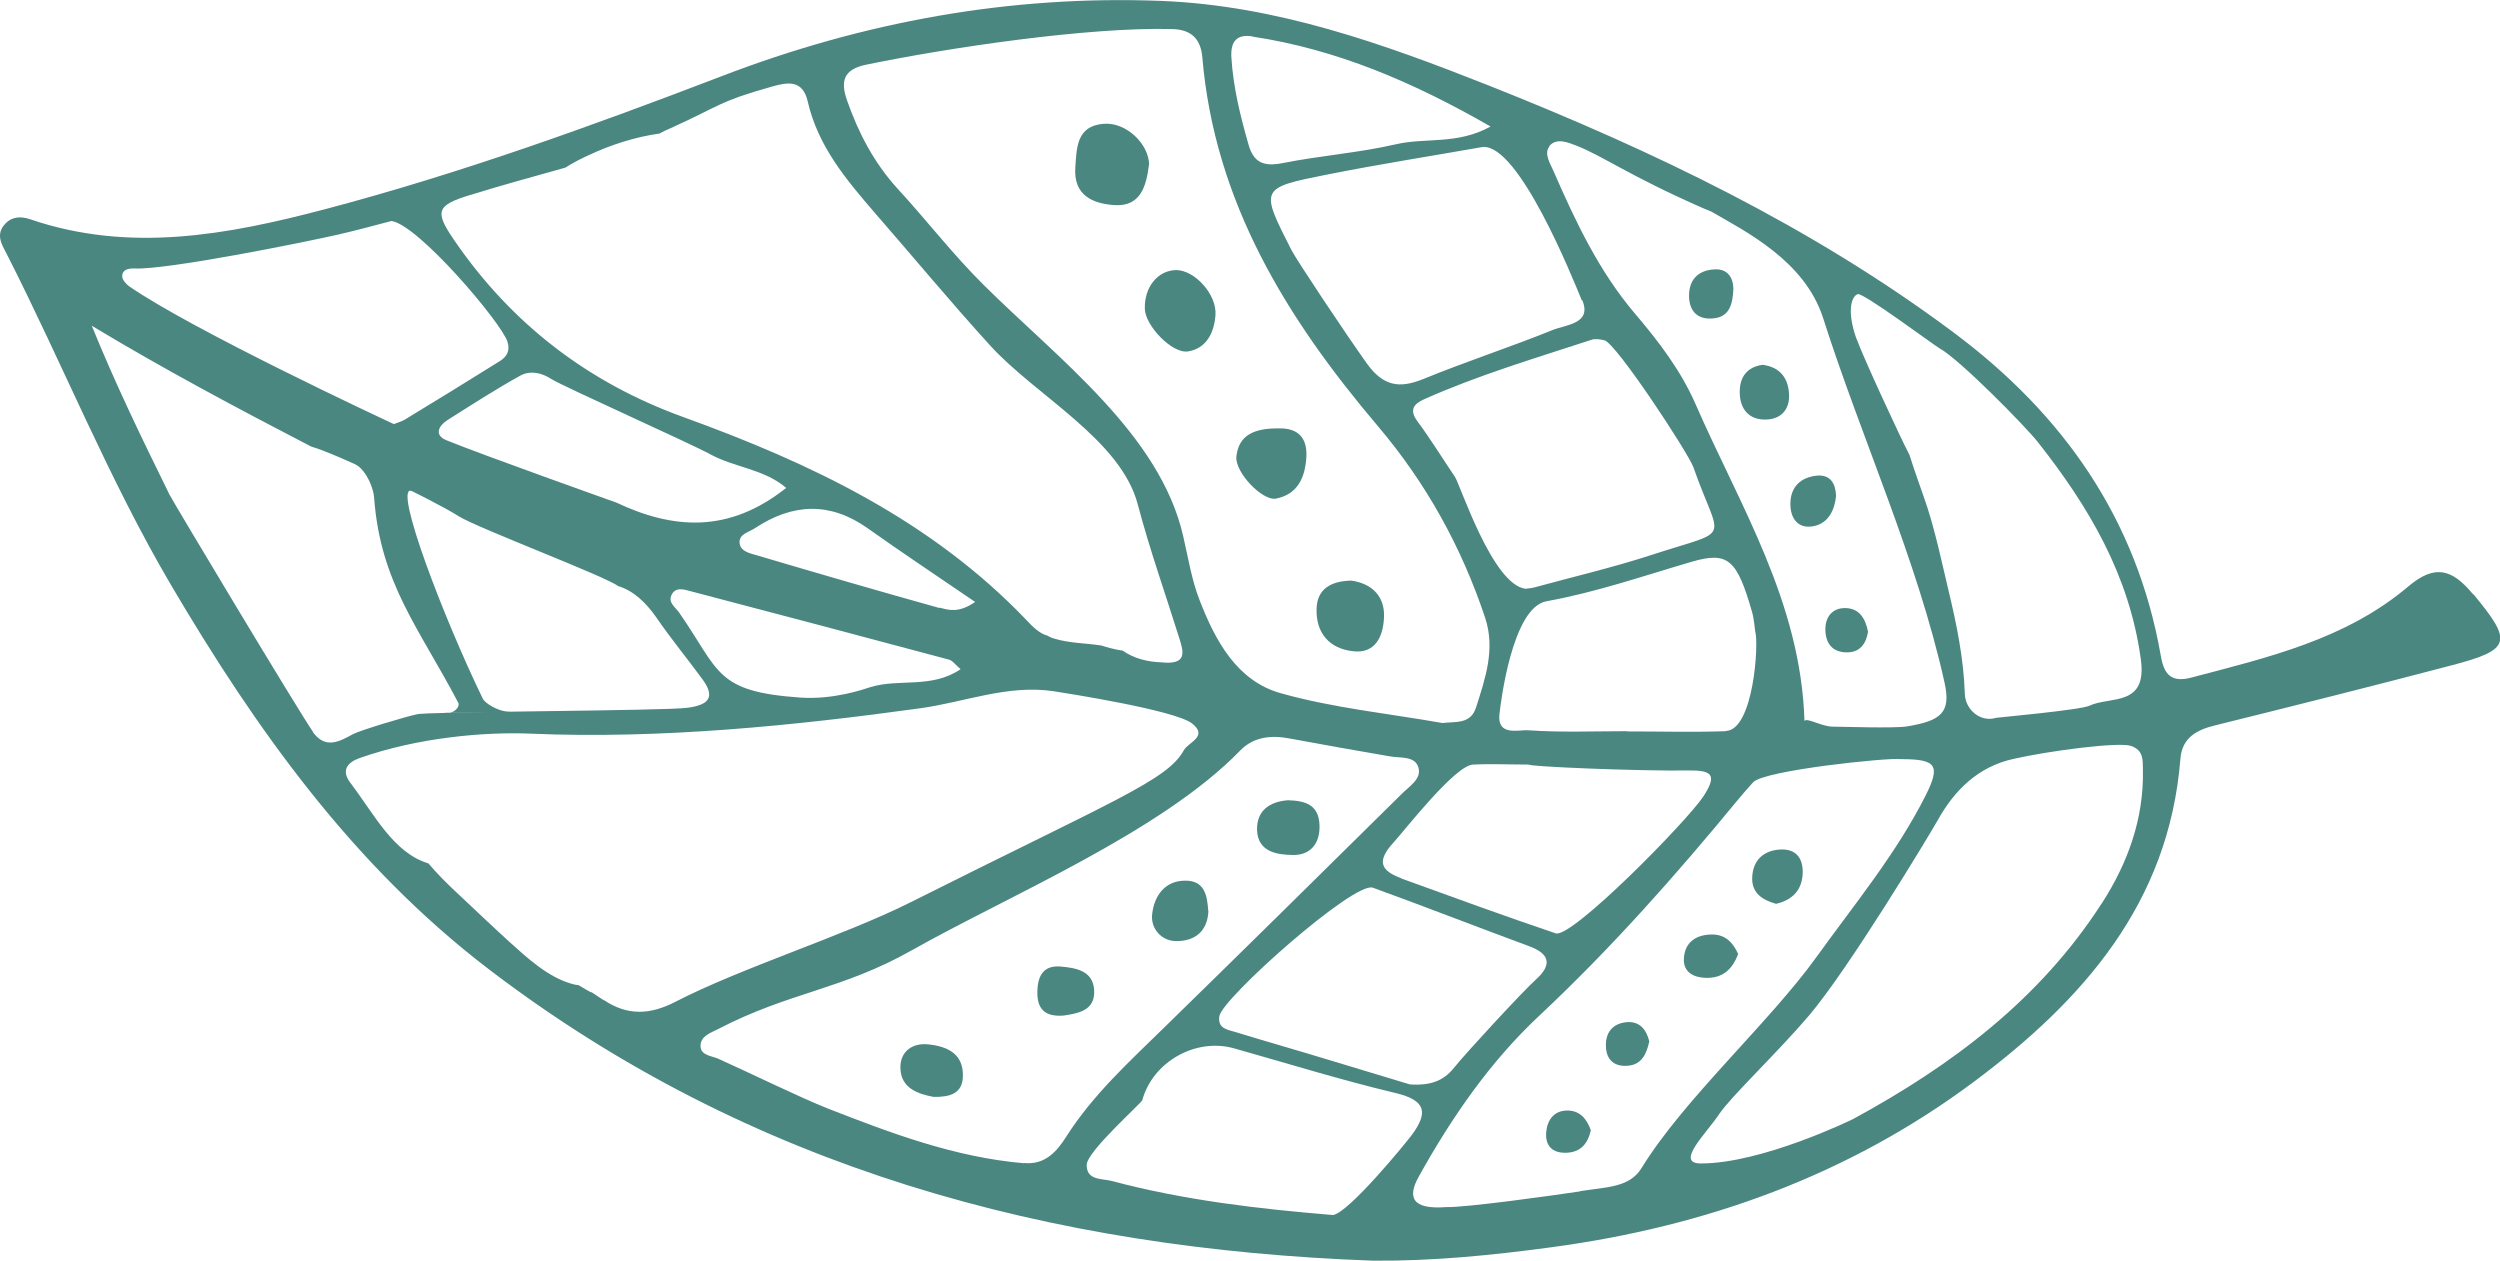 <svg xmlns="http://www.w3.org/2000/svg" id="Capa_2" data-name="Capa 2" viewBox="0 0 110.06 55.5"><defs><style>      .cls-1 {        fill: #4b8781;        stroke-width: 0px;      }    </style></defs><g id="ASSETS"><g><path class="cls-1" d="M108.88,26.17c-.93-1.13-1.69-1.34-2.86-.35-2.75,2.33-6.17,3.12-9.55,4.01-1,.27-1.23-.29-1.35-1-1.06-6-4.29-10.59-9.11-14.19-6.27-4.68-13.25-8.01-20.48-10.88C60.88,1.92,56.19.24,51.12.04c-6.67-.26-13.11.92-19.34,3.31-5.74,2.2-11.52,4.29-17.47,5.86-4.29,1.13-8.6,1.94-12.99.44-.36-.12-.76-.14-1.08.19-.45.47-.17.91.05,1.33,2.46,4.83,4.48,9.89,7.23,14.57,3.76,6.39,8.04,12.38,14,16.93,11.49,8.77,24.72,12.32,38.94,12.83,2.64.02,5.24-.24,7.83-.59,6.79-.91,13.07-3.16,18.6-7.28,4.81-3.59,8.59-7.86,9.1-14.22.07-.93.71-1.28,1.54-1.48,3.47-.86,6.94-1.73,10.4-2.64,2.64-.69,2.69-1.04.96-3.13ZM81.73,14.92c-.44-1.23-.22-1.87.05-1.97.2-.11,3.38,2.26,3.6,2.38.88.48,3.79,3.44,4.34,4.14,2.24,2.84,4.03,5.86,4.53,9.57.28,2.09-1.35,1.6-2.27,2.03-.41.19-4.07.52-4.1.53-.7.22-1.36-.37-1.38-1.05-.05-1.55-.36-3.06-.72-4.56-.29-1.22-.55-2.46-.93-3.65-.24-.73-.54-1.52-.79-2.32-.37-.69-2.09-4.42-2.32-5.09ZM68.2,6.44c.31-.39.83-.17,1.17-.04,1.17.45,2.35,1.34,5.64,2.78l.32.13c1.52.88,4.12,2.17,4.93,4.69,1.69,5.3,4.15,10.64,5.35,16.07.28,1.28-.13,1.66-1.66,1.91-.56.09-2.89.01-3.26.01-.49,0-1.14-.41-1.25-.25-.16-5.24-2.84-9.47-4.8-13.96-.65-1.48-1.62-2.75-2.66-3.97-1.59-1.87-2.62-4.06-3.59-6.28-.14-.33-.43-.76-.18-1.08ZM75.97,32.19c-1.45.05-2.9.01-4.35.01,0,0,0,0,0-.01-1.45,0-2.9.06-4.34-.04-.43-.03-1.37.27-1.27-.7.05-.45.55-4.7,2.07-4.98,2.17-.39,4.28-1.12,6.4-1.74,1.59-.46,1.99-.12,2.66,2.24.08.28.12.78.13.82.17.52-.07,4.35-1.29,4.39ZM60.44,39.08c2.31.84,4.59,1.73,6.89,2.58.92.34.99.83.29,1.46-.57.51-3.06,3.21-3.56,3.83-.42.53-.91.86-1.99.79-1.24-.37-2.85-.86-4.47-1.35-1.06-.32-2.13-.62-3.19-.95-.35-.11-.81-.14-.73-.7.11-.78,5.94-5.96,6.76-5.66ZM61.68,38.66c-.9-.33-1.08-.75-.34-1.56.52-.57,2.72-3.41,3.51-3.44.82-.04,1.64,0,2.46,0,0,.09,4.73.29,7.09.26,1.04-.01,1.16.26.59,1.14-.74,1.12-5.8,6.26-6.5,6.03-2.28-.77-4.55-1.6-6.81-2.42ZM64.03,20.96c-.54-.8-1.05-1.63-1.62-2.4-.39-.52-.17-.78.3-.99,2.38-1.06,4.88-1.8,7.35-2.61.17-.06.39-.02.57.02.51.11,3.7,4.97,3.92,5.59,1.19,3.4,1.8,2.67-1.84,3.86-1.69.55-3.44.96-5.16,1.43-.09.03-.19.03-.39.06-1.46-.18-2.87-4.58-3.12-4.95ZM69.66,13.22c.43,1.04-.72,1.07-1.31,1.31-1.88.76-3.82,1.39-5.7,2.16-1.06.43-1.76.3-2.47-.68-1.01-1.42-3.08-4.53-3.33-5.01-1.37-2.71-1.42-2.72,1.6-3.32,2.27-.45,4.55-.81,6.83-1.21,1.59-.12,3.95,5.76,4.36,6.76ZM55.13,1.61c3.71.56,7.08,2,10.49,3.96-1.46.81-2.87.48-4.16.78-1.64.38-3.34.5-4.99.83-.82.16-1.28,0-1.51-.83-.36-1.26-.67-2.51-.75-3.83-.04-.71.25-1.02.92-.92ZM38.12,2.85c3.63-.75,9.8-1.67,13.49-1.57.86.02,1.25.46,1.32,1.23.54,6.39,3.72,11.52,7.73,16.25,2.13,2.51,3.68,5.32,4.72,8.43.46,1.39.01,2.67-.4,3.96-.24.74-.89.61-1.48.68-2.38-.42-4.8-.66-7.11-1.31-1.94-.54-2.89-2.32-3.58-4.1-.35-.89-.5-1.87-.72-2.81-1.02-4.49-5.5-7.8-8.8-11.08-1.34-1.33-2.5-2.84-3.78-4.23-1.03-1.13-1.72-2.45-2.22-3.88-.29-.83-.17-1.36.83-1.57ZM20.72,8.58c1.38-.43,2.78-.81,4.17-1.2.34-.22.72-.41,1.03-.55.98-.46,2.04-.8,3.11-.95.14-.08.31-.16.5-.24,2.25-1.02,2.08-1.16,4.46-1.83.7-.2,1.35-.3,1.57.66.45,1.97,1.7,3.45,2.97,4.92,1.69,1.94,3.33,3.92,5.06,5.82,2.01,2.21,5.75,4.14,6.5,7,.53,2.01,1.23,3.97,1.85,5.96.18.57.29,1.1-.79.99-.64-.02-1.23-.17-1.73-.52-.04,0-.08-.01-.12-.02h0s-.02,0-.02,0c-.28-.05-.54-.12-.78-.2-.7-.11-1.42-.1-2.1-.31-.11-.03-.21-.08-.3-.13-.34-.09-.65-.4-.9-.67-4.2-4.4-9.51-6.92-15.12-8.95-4.18-1.51-7.56-4.1-10.08-7.78-.88-1.28-.79-1.54.71-2ZM29.55,26.22c.18-.42.59-.26.9-.18,3.78.99,7.56,1.99,11.33,3,.16.04.28.23.51.42-1.28.87-2.71.4-3.97.79-.31.1-1.63.56-3.08.46-3.77-.26-3.54-1.15-5.34-3.74-.16-.23-.48-.43-.35-.74ZM27.09,22.11s-5.93-2.11-7.44-2.73c-.54-.22-.35-.63.04-.88,1.06-.67,2.11-1.35,3.21-1.96.43-.24.94-.14,1.38.15.44.29,6.18,2.86,6.99,3.31,1.06.58,2.38.65,3.34,1.48-2.53,2.01-4.98,1.83-7.51.63ZM41.37,26.77c-2.69-.75-5.37-1.53-8.04-2.32-.31-.09-.73-.17-.77-.54-.04-.4.41-.48.68-.66,1.65-1.09,3.29-1.17,4.95,0,1.52,1.08,3.07,2.11,4.74,3.25-.72.5-1.17.36-1.56.25ZM5.93,11.82c1.46.06,7.5-1.16,8.94-1.49.8-.18,1.59-.4,2.36-.6,1.16.14,4.82,4.44,5.11,5.31.13.4-.03.67-.34.86-1.39.87-2.79,1.73-4.19,2.58-.12.07-.26.11-.47.19-.52-.24-8.89-4.15-11.66-6.07-.14-.1-.31-.3-.3-.45.01-.3.31-.34.55-.33ZM13.78,32.22c-.61-.87-6.2-10.19-6.32-10.45-1.19-2.42-2.37-4.84-3.42-7.43,3.15,1.9,6.38,3.62,9.66,5.32,1.03.28,5.23,2.27,6.5,3.07.83.52,6.43,2.63,7.01,3.07.66.2,1.21.7,1.69,1.39.63.92,1.34,1.78,2,2.68.64.85.27,1.17-.64,1.29-1.04.14-11.68.16-11.92.29-.37.07-2.46.69-2.8.87-.6.33-1.22.68-1.78-.11ZM26.57,44.03c-1.03-.69-.04-.02-1.1-.66-.09-.01-.18-.02-.27-.05-1.07-.29-1.99-1.15-2.79-1.87-.78-.71-1.53-1.43-2.3-2.15-.44-.41-.86-.83-1.25-1.29-1.54-.46-2.38-2.16-3.43-3.54-.43-.56-.13-.91.41-1.1,2.56-.9,5.48-1.16,7.56-1.07,5.67.24,11.55-.35,17.12-1.12,1.95-.27,3.84-1.05,5.86-.75.51.08,5.35.83,6.1,1.42.73.58-.17.82-.37,1.19-.72,1.31-3.07,2.19-12.08,6.71-2.9,1.45-7.43,2.87-10.31,4.36-1.09.56-2.08.62-3.13-.08ZM45.08,51.21c-3.04-.26-5.85-1.32-8.64-2.41-1.17-.46-3.67-1.68-4.82-2.19-.29-.13-.77-.14-.78-.55-.01-.45.45-.59.78-.76,3.14-1.63,5.46-1.73,8.53-3.47,4.25-2.4,10.97-5.2,14.45-8.79.59-.61,1.37-.68,2.17-.53,1.48.27,2.95.54,4.43.79.47.08,1.11-.03,1.25.51.13.5-.43.82-.76,1.16-3.45,3.41-6.91,6.82-10.38,10.21-1.56,1.53-3.18,2.99-4.37,4.86-.42.67-.95,1.25-1.85,1.16ZM58.68,53.49c-3.28-.27-6.55-.65-9.74-1.5-.41-.11-1.11-.01-1.1-.71.01-.59,2.41-2.71,2.45-2.85.46-1.68,2.34-2.75,4.03-2.28,2.37.67,4.73,1.4,7.12,1.97,1.33.32,1.45.85.71,1.85-.31.41-2.75,3.39-3.46,3.52ZM69.56,52.45c-1.19.18-5.08.72-5.88.69-1.54.12-1.73-.44-1.21-1.36,1.44-2.59,3.14-5.05,5.29-7.06,3.16-2.96,6.01-6.18,8.75-9.51.22-.26.44-.52.67-.77.47-.53,5.99-1.1,6.5-1.02,1.58,0,1.76.27,1.09,1.61-1.3,2.57-3.13,4.78-4.8,7.1-2.07,2.88-5.85,6.27-7.7,9.29-.53.86-1.5.83-2.71,1.02ZM92.52,39.78c-2.72,4.22-6.6,7.13-10.95,9.49-.1.05-4.01,1.95-6.69,1.95-1.16,0,.24-1.32.81-2.18.5-.75,2.56-2.7,3.94-4.32,1.76-2.07,5.29-7.93,5.67-8.6.75-1.35,1.8-2.37,3.34-2.71,1.54-.35,4.64-.76,5.18-.57.56.2.51.63.52,1.06.04,2.16-.67,4.1-1.81,5.87Z"></path><path class="cls-1" d="M50.58,7.27c-.12.95-.38,1.83-1.51,1.76-.96-.06-1.82-.43-1.73-1.66.06-.86.05-1.83,1.25-1.92.99-.08,2,.89,2,1.83Z"></path><path class="cls-1" d="M51.78,11.89c.81,0,1.8,1.07,1.73,1.99-.06.75-.38,1.45-1.2,1.59-.7.12-1.89-1.13-1.91-1.87-.03-.96.57-1.7,1.38-1.71Z"></path><path class="cls-1" d="M56.29,18.86c.65-.02,1.29.23,1.22,1.29-.06.89-.39,1.61-1.33,1.8-.6.12-1.82-1.16-1.75-1.85.1-.93.76-1.25,1.86-1.24Z"></path><path class="cls-1" d="M59.48,25.56c.9.12,1.49.68,1.45,1.61-.03.78-.34,1.62-1.36,1.5-1.04-.11-1.64-.8-1.61-1.86.02-.89.64-1.23,1.53-1.25Z"></path><path class="cls-1" d="M56.7,35.23c.77.02,1.36.2,1.39,1.1.03.83-.43,1.33-1.18,1.31-.68-.01-1.54-.13-1.57-1.1-.02-.87.57-1.25,1.36-1.31Z"></path><path class="cls-1" d="M53.2,40.1c-.04.93-.63,1.34-1.42,1.33-.65,0-1.12-.55-1.06-1.16.08-.8.54-1.51,1.48-1.5.84,0,.95.68.99,1.32Z"></path><path class="cls-1" d="M41.1,48.29c-.69-.13-1.43-.38-1.46-1.25-.03-.72.5-1.15,1.25-1.06.82.09,1.53.41,1.5,1.41-.02.76-.58.91-1.28.9Z"></path><path class="cls-1" d="M46.81,44.71c-.81.06-1.17-.29-1.14-1.09.02-.69.29-1.13,1.02-1.07.67.06,1.43.18,1.48,1.04.05.89-.68,1.02-1.35,1.12Z"></path><path class="cls-1" d="M15.67,20.45c.5.31.78,1.09.8,1.46.28,3.78,1.99,5.75,3.71,9.04.07.14-.15.45-.5.44-.7-.02,3.44,0,2.73-.05-.5-.03-1.06-.38-1.16-.59-1.74-3.59-3.9-9.27-3.16-9.15.69.11-2.14-2.47-2.12-1.76l-.31.61Z"></path><path class="cls-1" d="M77.6,16.06c-.7.1-1.01.54-1.01,1.2,0,.75.41,1.23,1.15,1.21.66-.01,1.07-.44,1.02-1.15-.05-.71-.42-1.16-1.16-1.26Z"></path><path class="cls-1" d="M78.19,39.79c.69-.16,1.12-.57,1.17-1.29.04-.69-.27-1.15-1.01-1.1-.72.05-1.17.47-1.21,1.2-.04.7.43,1.02,1.05,1.19Z"></path><path class="cls-1" d="M80.83,21.82c-.02-.52-.24-.94-.85-.88-.69.07-1.15.48-1.16,1.22-.01.61.29,1.09.92,1.02.69-.08,1.02-.64,1.09-1.35Z"></path><path class="cls-1" d="M76.31,12.73c0-.5-.25-.91-.84-.87-.73.04-1.14.48-1.11,1.23.03.64.4.98,1.03.93.75-.05.89-.62.92-1.3Z"></path><path class="cls-1" d="M76.52,42c-.21-.48-.55-.86-1.14-.86-.71,0-1.22.34-1.25,1.08-.02.57.41.81.96.83.71.02,1.16-.33,1.43-1.05Z"></path><path class="cls-1" d="M82.24,27.82c-.11-.57-.37-1.04-1-1.05-.57-.01-.88.39-.88.93,0,.6.29,1.02.95,1.02.57,0,.84-.37.93-.91Z"></path><path class="cls-1" d="M72.61,45.85c-.13-.53-.43-.9-1-.85-.62.06-.94.46-.91,1.08.02.58.37.88.94.84.65-.04.85-.54.97-1.08Z"></path><path class="cls-1" d="M70.04,49.77c-.17-.48-.47-.9-1.08-.88-.55.02-.84.41-.89.95-.05.58.25.91.83.91.59,0,.98-.3,1.13-.98Z"></path></g></g></svg>